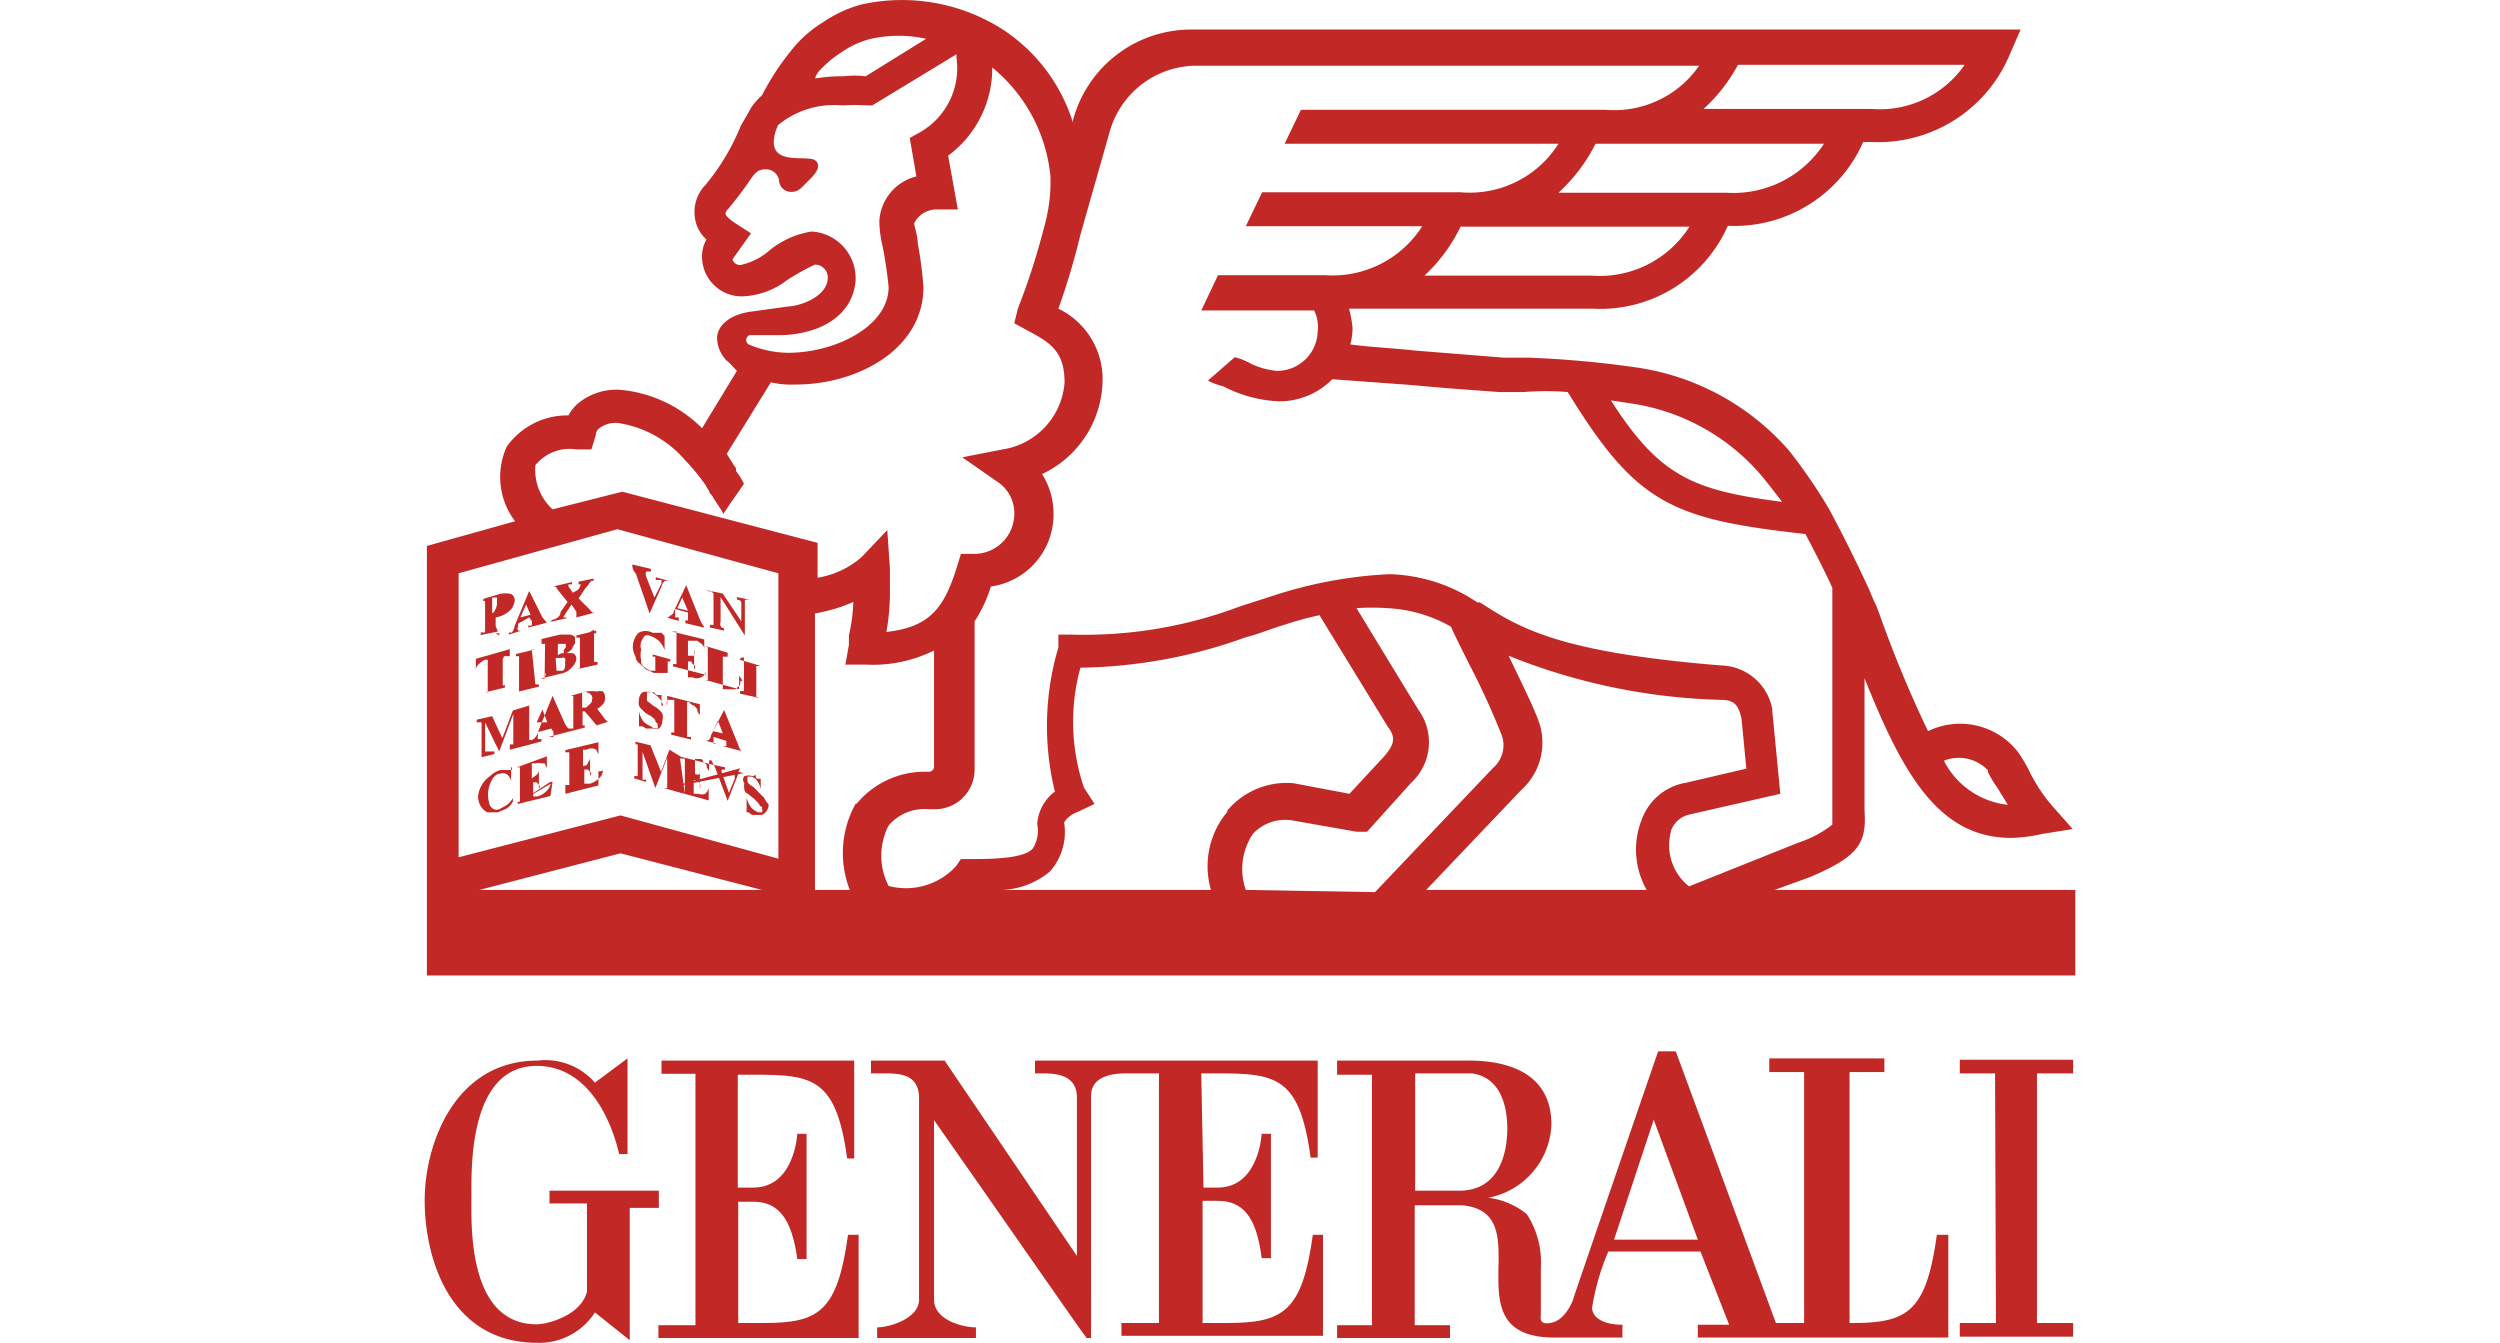 <svg id="Layer_1" data-name="Layer 1" xmlns="http://www.w3.org/2000/svg" viewBox="0 0 56.69 30.45"><defs><style>.cls-1{fill:none;}.cls-2{fill:#c12826;}</style></defs><g id="generali"><rect class="cls-1" width="56.69" height="30.45"/><g id="Generali-2" data-name="Generali"><path class="cls-2" d="M16.73,26.93V24.37c1.61,0,2.21-.08,2.48,1.9h.16V24.05H15v.3h.77v5.7h-.84v.29h4.54V28h-.24c-.24,1.74-.66,2-1.9,2h-.59V27.25h.34c.55,0,.87.35,1,1.3h.21V25.71h-.21s-.06,1.22-1,1.22Z"/><path class="cls-2" d="M14.94,27H12.46v.29h.85v2c-.14.55-.91.74-1.14.74-1.59,0-1.48-2.32-1.48-2.93s-.06-2.93,1.48-2.93c1.1,0,1.66,1.1,1.87,2h.19V24l-.74.55a1.49,1.49,0,0,0-1.3-.5c-1.87,0-2.56,1.88-2.56,3.17s.55,3.23,2.56,3.23a1.5,1.5,0,0,0,1.3-.69l.79.63v-3h.66Z"/><path class="cls-2" d="M43.92,28c-.24,1.74-.66,2-1.91,2h-.07V24.31h.79V24H40.12v.31h.79V30h-.64L38,23.84H37.6s-1.92,5.58-1.92,5.6-.16.47-.48.55-.26-.13-.26-.19V28.75a2,2,0,0,0-.32-1.22,1.74,1.74,0,0,0-.87-.37,1.76,1.76,0,0,0,1.43-1.66c0-.95-.66-1.42-1.78-1.45H30.32v.32h.79v5.68h-.79v.29h2.56v-.29h-.8V27.33h1.06c1.85.15-.32,3,2.11,3h1.54v-.29c-.08,0-.64,0-.69-.37a5.29,5.29,0,0,1,.37-1.29h2.09l.65,1.66H38.5v.29h5.68V28h-.26ZM33.09,27h-1V24.34h1.29c.77.11.8,1,.8,1.27C34.17,26.3,33.91,27,33.09,27Zm3.51,1.11.9-2.72,1,2.72Z"/><path class="cls-2" d="M27.24,24.34c1.61,0,2.21-.08,2.48,1.91h.16v-2.2H23.47v.29h.16c.24,0,.77,0,.79.51h0v3.63l-3-4.43H19.75v.29h.3c.31,0,.76,0,.79.51v4.62c0,.44-.69.63-.95.63h0v.24h2.24V30.1c-.29,0-.95-.16-.95-.63V25.4c1.19,1.69,3.44,4.94,3.46,4.94h.1V24.85c0-.48.56-.51.8-.51h.74V30h-.85v.29H30V28h-.23c-.24,1.74-.67,2-1.94,2h-.56V27.23h.34c.56,0,.88.34,1,1.3h.21V25.71h-.21s-.06,1.22-1,1.22h-.32Z"/><polygon class="cls-2" points="47.01 24.34 47.01 24.03 44.44 24.03 44.44 24.34 45.24 24.34 45.26 30 44.44 30 44.44 30.31 47.01 30.31 47.01 30 46.19 30 46.19 24.34 47.01 24.34"/><path class="cls-2" d="M40.24,20.18l.8-.29h0c1.11-.47,1.29-.77,1.24-1.51v-3C43.13,17.5,43.94,19,45.6,19a3.37,3.37,0,0,0,.71-.09L47,18.8l-.45-.51a3.58,3.58,0,0,1-.55-.84,4,4,0,0,0-.22-.37,1.66,1.66,0,0,0-2.06-.5,26.85,26.85,0,0,1-1.1-2.65l-.08-.21c-.08-.15-.13-.31-.21-.47h0c-.27-.58-.55-1.14-.85-1.7a12,12,0,0,0-.91-1.33,5.66,5.66,0,0,0-3.41-1.88,23.46,23.46,0,0,0-2.5-.23h-.56l-2-.16c-.55-.06-1.06-.08-1.48-.14a1.5,1.5,0,0,0,.05-.37A2.42,2.42,0,0,0,30.59,7h5.53a3.16,3.16,0,0,0,3.06-1.88,3.19,3.19,0,0,0,3.07-1.9h.19a3.23,3.23,0,0,0,3.14-2l.24-.55H27a2.77,2.77,0,0,0-2.67,2.06v.05A3.91,3.91,0,0,0,22.71.65,4.25,4.25,0,0,0,19.54.1a2.86,2.86,0,0,0-.87.4,2.73,2.73,0,0,0-.74.66,5.69,5.69,0,0,0-.65,1,1.55,1.55,0,0,0-.24.27l-.24.42h0A5.1,5.1,0,0,1,16,4.19a.88.88,0,0,0-.24.76.79.79,0,0,0,.26.48h0a.77.77,0,0,0-.1.42.9.9,0,0,0,.93.87h0a1.78,1.78,0,0,0,1-.37A5.32,5.32,0,0,1,18.48,6a.29.29,0,0,1,.29.3c0,.39-.55.63-.9.65l-.79.11c-.55.06-.82.34-.82.61a.76.76,0,0,0,.21.5l.06.05.18.19-.79,1.3a3,3,0,0,0-1.85-.87,1.36,1.36,0,0,0-1,.34,1.08,1.08,0,0,0-.18.24h0a1.68,1.68,0,0,0-1.4.71,1.66,1.66,0,0,0,.19,1.69l-2,.56v9.74H47.06V20.18Zm4.84-2.67a2.5,2.5,0,0,0,.21.35l.24.39a1.85,1.85,0,0,1-1.45-1,.91.91,0,0,1,1,.22ZM37,9.15a4.81,4.81,0,0,1,2.93,1.62c.16.19.32.4.48.61-2-.26-2.77-.56-3.88-2.3Zm-.88-2.9H32.3a3.72,3.72,0,0,0,.82-1.11h5.19A2.41,2.41,0,0,1,36.09,6.25Zm3-1.88H35.34a3.83,3.83,0,0,0,.84-1.11h5.18a2.45,2.45,0,0,1-2.22,1.11Zm.28-2.9h5.15a2.34,2.34,0,0,1-2.12,1H38.63A3.75,3.75,0,0,0,39.41,1.47Zm-20.86.18a2.49,2.49,0,0,1,.55-.47,2,2,0,0,1,.66-.3A2.88,2.88,0,0,1,21,.88l-1.37.85a2.09,2.09,0,0,0-.5,0,3.39,3.39,0,0,0-.64.05c0-.08.05-.1.05-.13ZM16.92,7.7A.12.12,0,0,1,17,7.6h.66c.82,0,1.66-.37,1.74-1.22a1.06,1.06,0,0,0-1-1.13,2,2,0,0,0-1,.47,1.5,1.5,0,0,1-.61.29.18.18,0,0,1-.18-.13h0l.42-.59-.36-.23c-.09-.06-.22-.16-.22-.22a.21.21,0,0,1,.06-.1,8.16,8.16,0,0,0,.5-.66c.11-.16.18-.24.34-.24a.3.3,0,0,1,.32.29v0a.27.27,0,0,0,.29.22c.15,0,.23-.11.34-.22s.37-.34.19-.49-1.16.18-.9-.67l.05-.13a2,2,0,0,1,1.46-.45,5,5,0,0,1,.55,0l.13,0,1.91-1.16v.09h0A1.67,1.67,0,0,1,20.86,3l-.23.13.15.87a1.11,1.11,0,0,0-.84,1,2.49,2.49,0,0,0,.08.61c.05.27.1.58.13.9,0,.89-1.21,1.49-2.28,1.49h0A2.34,2.34,0,0,1,17,7.82.12.12,0,0,1,16.92,7.7Zm-4.78,2.85a1,1,0,0,1,.93-.36l.34,0,.1-.32a.21.21,0,0,1,.11-.18A.61.61,0,0,1,14,9.59a2.49,2.49,0,0,1,1.53.84A4.78,4.78,0,0,1,16,11a.57.57,0,0,0,.08.13c0,.06.08.11.08.13s.26.38.24.4c.15-.24.31-.45.47-.69a.05.05,0,0,0,0,0,1.75,1.75,0,0,0-.18-.29v-.05h0a.22.22,0,0,0-.05-.08l-.16-.26,1-1.62a2.12,2.12,0,0,0,.56.05h0c1.42,0,2.9-.81,2.9-2.21h0a9.06,9.06,0,0,0-.13-1c0-.18-.08-.37-.08-.45a.57.57,0,0,1,.53-.31h.46L21.5,3.53a2.46,2.46,0,0,0,1-2A3.64,3.64,0,0,1,23.82,4a3.72,3.72,0,0,1-.13,1.1l-.05.19h0A15.48,15.48,0,0,1,23.08,7L23,7.33l.29.16c.56.29.85.5.85,1.19a1.66,1.66,0,0,1-1.4,1.51l-.92.18.79.55a.85.85,0,0,1,.39.74.91.91,0,0,1-.92.9h-.29l-.08.26c-.29.95-.61,1.4-1.61,1.51a5.18,5.18,0,0,0,.08-1v-.44l-.06-.87-.58.61a2,2,0,0,1-1,.47v-.79l-4.43-1.16-1.58.4A1.22,1.22,0,0,1,12.14,10.55Zm-1.27,9.63,3.2-.83,3.21.83Zm6.85-.69-3.65-1-3.67.95V13L14,12l3.65,1v6.49Zm1.68-1.26a2.3,2.3,0,0,0-.13,1.95h-.79V13.91a3.65,3.65,0,0,0,.87-.26,4,4,0,0,1-.1.76c0,.08,0,.13,0,.21l-.08.45h.45a3.11,3.11,0,0,0,1.56-.32v2.62a.12.12,0,0,1-.1.13h-.11a2,2,0,0,0-1.54.72Zm8.43.18a1.92,1.92,0,0,0-.37,1.77H22.71a1.79,1.79,0,0,0,1.1-.42,1.35,1.35,0,0,0,.32-1.11.56.56,0,0,1,.29-.23l.4-.19-.24-.37a4.64,4.64,0,0,1-.08-2.72h0a11.42,11.42,0,0,0,3.75-.69c.29-.07.56-.19.9-.29h0a7,7,0,0,1,.77-.21l1.55,2.53h0c.16.21.19.37-.1.69L30.6,18l-1.27-.24h0a1.76,1.76,0,0,0-1.5.62Zm.42,1.77a1.43,1.43,0,0,1,.16-1.27,1,1,0,0,1,.87-.31l1.48.26H31l1-1.11h0a1.25,1.25,0,0,0,.16-1.66l-1.4-2.3a5.34,5.34,0,0,1,.69,0h0a3.21,3.21,0,0,1,1.45.42c.1.22.24.5.4.82a17.19,17.19,0,0,1,.76,1.66.68.68,0,0,1-.21.73l-2.67,2.81Zm9.09,0h-5l2.16-2.27a1.44,1.44,0,0,0,.4-1.53c-.11-.32-.4-.9-.69-1.51a13.82,13.82,0,0,0,4.81,1c.32,0,.4.13.47.42l.11,1.14-1.37.32a1.29,1.29,0,0,0-1,.83A1.85,1.85,0,0,0,37.34,20.18Zm.55-1.34a.58.58,0,0,1,.42-.37L40.37,18l-.18-1.86v-.05a1.21,1.21,0,0,0-1.16-1c-3.7-.3-4.57-.85-5.47-1.43H33.5a3.74,3.74,0,0,0-2-.64,10,10,0,0,0-2.48.44l-.9.29a10,10,0,0,1-3.83.64H24l0,.29a6.26,6.26,0,0,0-.08,3.27,1,1,0,0,0-.4.74.75.75,0,0,1-.1.55c-.19.22-.85.24-1.38.24h-.25l-.11.16a1.54,1.54,0,0,1-1.53.45,1.5,1.5,0,0,1,0-1.37,1.07,1.07,0,0,1,.92-.37h.11a.9.9,0,0,0,.92-.87V14.09a3.17,3.17,0,0,0,.37-.79,1.65,1.65,0,0,0,1.42-1.66,1.68,1.68,0,0,0-.26-.89A2.38,2.38,0,0,0,25,8.69,1.77,1.77,0,0,0,24,7a16.21,16.21,0,0,0,.5-1.68L25.16,3a2.05,2.05,0,0,1,1.93-1.51H38.53a2.34,2.34,0,0,1-2.12,1H29.5l-.37.77h6.21a2.38,2.38,0,0,1-2.22,1.1h-4.5l-.37.77h4a2.41,2.41,0,0,1-2.21,1.11H27.62l-.38.8H29.8a.84.84,0,0,1,.08.47.92.92,0,0,1-.92.9,1.72,1.72,0,0,1-.59-.16A1.4,1.4,0,0,0,28,8.1l-.61.53a1.48,1.48,0,0,0,.35.13h0A3,3,0,0,0,29,9.1a1.68,1.68,0,0,0,1.21-.5L32,8.73c.82.08,1.61.13,2,.16h.55a6.24,6.24,0,0,1,1,0c1.56,2.54,2.35,2.88,5.39,3.22.21.4.42.8.61,1.22V18.7a2.47,2.47,0,0,1-.75.4l-2.5,1a1.19,1.19,0,0,1-.41-1.24Z"/><path class="cls-2" d="M11.32,14.41v-.05h-.08m0,0V14a.58.58,0,0,0,.22-.08.47.47,0,0,0,.15-.13.44.44,0,0,0,.06-.16.16.16,0,0,0-.08-.16.57.57,0,0,0-.26,0l-.37.11h0v.05H11m0,0v.71h-.1v.06l.39-.08Zm.16.29v-.37h.11s0,.05,0,.13a.3.3,0,0,1-.05.16s0,.05-.1.08Z"/><path class="cls-2" d="M11.54,14.33h0v.06l.28-.09v0h-.07a.08.08,0,0,1,0-.09v-.07L12,14l.06.08v.1a.11.11,0,0,1-.08,0h0v.05l.42-.11h0v0h0L12.3,14,12,13.4h0l-.33.79a.29.29,0,0,1-.07.16.06.06,0,0,0-.06,0ZM11.8,14l.13-.29.1.23Z"/><path class="cls-2" d="M12.85,14h-.08v0l.06-.1.13-.19.11.16a0,0,0,0,0,0,.05v0h0V14l.42-.11h0v0h-.06l-.07-.08-.24-.24.16-.24a.39.39,0,0,0,.08-.1l.05-.06h.05v-.05l-.34.07v.06h.05v0a.23.23,0,0,1-.07.13l-.11.06-.1-.14,0-.05v0h.08v-.05l-.43.1h0v0h.06l.06.09.21.26-.16.23c0,.09-.08.14-.13.16s-.06,0-.09.06h0l.35-.08Z"/><path class="cls-2" d="M11.43,14.88h.13a.54.54,0,0,1,0,.11h0v-.27l-.77.22h0v.26h0a.18.18,0,0,1,.08-.15.38.38,0,0,1,.13-.09h.06v.74m0,0H11v0l.45-.11h0v-.05H11.4v-.74Z"/><path class="cls-2" d="M12.06,14.73h0s0,0,.06,0h0v0l-.42.1h0v.05h.07v.74h0v.06l.45-.11h0v-.05h-.08m0,0v-.6a.22.22,0,0,1,0-.08Z"/><path class="cls-2" d="M12.35,15.39h-.1v0l.45-.11a.45.45,0,0,0,.28-.16.31.31,0,0,0,.09-.18.13.13,0,0,0-.09-.13h-.13a.35.35,0,0,0,.13-.11c0-.05.06-.08.06-.13s0-.08,0-.11-.07-.07-.13-.07h-.21l-.42.1h0v.11h.08m0,0v.66a.06.06,0,0,1,0,.08Zm.24.32h.13a.1.1,0,0,1,.08,0,.13.13,0,0,1,0,.1.2.2,0,0,1,0,.11.1.1,0,0,1-.05.08l-.08,0h-.06v0Zm.18-.19a.1.1,0,0,1,0,.08s-.08,0-.13.05V14.6h.18a0,0,0,0,1,0,.07C12.8,14.73,12.77,14.75,12.77,14.78Z"/><path class="cls-2" d="M13.46,14.36h.06V14.3l-.45.11h0v.05h.08m0,0v.71h0s0,0-.05,0h0v0l.45-.1h0v-.06h-.08v-.73Z"/><path class="cls-2" d="M13.78,16.37h0l-.06-.06-.18-.24a.23.23,0,0,0,.1-.07.21.21,0,0,0,.08-.19.19.19,0,0,0-.05-.13.21.21,0,0,0-.13,0,1,1,0,0,0-.24,0l-.37.1h0v0H13v.74a0,0,0,0,1-.05,0h-.06a.49.49,0,0,1-.08-.11l-.28-.63h0l-.32.79a.3.3,0,0,1-.08.16s-.05.05-.08.05h-.05v-.71H12V16l-.37.11h0l-.24.63-.23-.5-.35.08h0v.06h.11v.68l0,.06h0s0,0,0,0h0v.05l.29-.07h0v-.06H11v-.66l.32.66h0l.32-.85v.69m0,0h-.08V17l.43-.11h0l.29-.08h0v-.05h-.08a.11.11,0,0,1,0-.08l0-.08.3-.08.05.08v.11h-.11v0l.39-.1h0l.43-.11h0v-.05h-.05v-.32h.05l.27.32h0l.26-.08h0v0Zm1.77-1.06a.11.11,0,0,1,0,.11s0,0-.08.08-.08,0-.13.05h0v-.35l0,0a.11.11,0,0,1,.13,0A.13.13,0,0,1,13.43,15.86Zm-1,.56-.24,0,.13-.29"/><path class="cls-2" d="M11.61,17.41v.05h-.26a.58.58,0,0,0-.24.14.64.64,0,0,0-.19.21.61.61,0,0,0-.08.26.47.47,0,0,0,.06.21.4.4,0,0,0,.15.14h.24l.19-.08a.46.46,0,0,0,.15-.16h0V18.1a.64.64,0,0,1-.13.15l-.16.09a.15.15,0,0,1-.16,0s-.08-.06-.08-.11a.68.68,0,0,1,.09-.6c.05-.05.08-.08.13-.08a.22.22,0,0,1,.16,0,.25.25,0,0,1,.11.16h0v-.32Z"/><path class="cls-2" d="M12.49,17.77a.35.35,0,0,1-.11.18.45.45,0,0,1-.19.11h-.1v-.32h.08s0,0,.05.06,0,.05,0,.1h0v-.49h0a.18.18,0,0,1-.05.16l-.11.08h0v-.34l.08,0a.28.28,0,0,1,.13,0h.08s0,0,.05.11h0v-.27l-.68.25h0v0h.07v.78m0,0h-.05v.05l.74-.18h0l.05-.32h-.05Z"/><path class="cls-2" d="M13.67,17.47a.24.24,0,0,1-.1.19.45.45,0,0,1-.19.11h-.13v-.32h.08l.05.05c.06.06,0,.05,0,.11h0v-.48h0a.18.18,0,0,1-.05.16c0,.05-.05.08-.11.08h0V17h.08a.22.22,0,0,1,.22,0,.47.47,0,0,0,.05.1h0v-.27l-.75.18h0v.05h.09v.74h-.09V18l.75-.19h0l0-.32h.05Z"/><path class="cls-2" d="M14.73,13.91h0L15,13.3a.22.22,0,0,1,.08-.13h.08v0l-.29-.08v.06H15l0,0v0s0,.05,0,.08l-.16.32-.19-.48a.2.2,0,0,1,0-.11v0h.11v-.06l-.42-.1v.05h0a0,0,0,0,1,0,0,.3.3,0,0,0,.08.16Z"/><path class="cls-2" d="M15.1,14h0v0l.29.08V14h-.08v-.11l0-.08.29.08,0,.11v.07h-.06v.06l.42.1V14.2h0a.57.57,0,0,1-.08-.13l-.32-.8h0l-.28.59c0,.05-.06.1-.09.1A.07.07,0,0,1,15.1,14Zm.26-.21.11-.24.13.3Z"/><path class="cls-2" d="M16.08,13.41h.05l.05.05v.71s-.05,0-.08,0h0v.06l.32.07v-.05h0a.14.14,0,0,1-.08-.05.18.18,0,0,1,0-.11v-.55l.55.87h0V13.6H17l-.29-.06v.06h0a.1.1,0,0,1,.1.05v.44l-.42-.63h0L16,13.38v0Z"/><path class="cls-2" d="M14.51,15.05l.14.13.18.08h.31V15m0,0h.06v-.05l-.4-.11v.05h.06v.32h-.11a.57.57,0,0,1-.13-.08.15.15,0,0,1-.08-.16.49.49,0,0,1,0-.24.28.28,0,0,1,0-.18.57.57,0,0,1,.08-.13.15.15,0,0,1,.13,0,.72.72,0,0,1,.19.11.57.57,0,0,1,.13.21h0v-.32h0v0h0L15,14.35l-.08,0H14.8a.33.33,0,0,0-.32,0,.46.46,0,0,0-.13.32.42.42,0,0,0,.06.21.21.21,0,0,0,.1.17Z"/><path class="cls-2" d="M16,15.52v-.29h0a.16.16,0,0,1-.11.13.19.19,0,0,1-.18,0H15.6V15h.08s0,.05.06.08,0,.08,0,.13h0v-.47h0a.21.21,0,0,1,0,.13H15.6v-.34h.08c.06,0,.11,0,.13,0l.11.08a.18.18,0,0,1,.05.16h0v-.27h0l-.74-.18v0h.11v.74h-.08v.05l.74.19Z"/><path class="cls-2" d="M16.84,15.44h-.05c0,.05,0,.11-.05.13s0,.06-.08.06h-.11l-.08,0h-.08v-.74h.11V14.8l-.5-.15v0h0l.05,0h0v.77H16v0l.76.21h0l0-.31Z"/><path class="cls-2" d="M16.81,14.91h0l.06,0h0v.76h-.09v.06l.45.1h0v0h-.08V15.1h.1v0l-.48-.14Z"/><path class="cls-2" d="M14.76,16.47a.62.62,0,0,1-.16-.1.53.53,0,0,1-.11-.24h0v.34h.08l.08.05h.16a.15.15,0,0,0,.13,0,.23.23,0,0,0,.08-.18.3.3,0,0,0,0-.16.6.6,0,0,0-.21-.18l-.14-.11s0-.05,0-.08V15.7h.11a.83.83,0,0,1,.15.11.45.45,0,0,1,.11.19H15l0-.3h0v.06h-.09s-.05,0-.07-.06h-.08a.31.31,0,0,0-.19,0,.21.21,0,0,0-.08.16.32.32,0,0,0,0,.14.25.25,0,0,0,.08.1.46.46,0,0,0,.18.13c.06.05.11.08.11.11a.06.06,0,0,0,.05.06s0,.05,0,.05a.09.09,0,0,1,0,.07A.17.17,0,0,1,14.76,16.47Z"/><path class="cls-2" d="M15.74,16l.07.08a.18.18,0,0,0,.06.13h0v-.24h0l-.74-.19h0V16h0a.17.17,0,0,1,0-.13h.1l.06,0,0,.65v.09h-.07v.05l.45.11h0v-.06h-.09v-.07l0-.72h.05A.15.15,0,0,0,15.74,16Z"/><path class="cls-2" d="M16.47,16.92h-.08v0l.42.11h0v0h0a.37.37,0,0,1-.07-.14l-.32-.79h0l-.3.58c0,.06-.05.11-.07.11a.14.14,0,0,1-.09,0h0v0l.3.07h0v0h-.08s0,0,0-.06,0,0,0,0v-.09l.29.09,0,.1,0,.05s0,0,0,.06Zm-.08-.29-.22-.05.11-.24Z"/><path class="cls-2" d="M16.87,17.53v0l-.27-.05h0v.05h0a.07.07,0,0,1,.06,0h0v.13l-.13.32-.16-.45a.11.11,0,0,1,0-.08v0h.07v-.05l-.37-.08h0l-.63-.16h0L15.18,17l-.19.5-.24-.6h0l-.34-.08h0v.06h.05V17l0,.55v.05s0,0,0,0h-.08v.05l.27.08h0v-.05h-.08s0,0,0-.06v-.57l.29.82h0l.27-.69v.69m0,0h-.08v0l.36.1h0l.66.18,0-.28h0a.26.26,0,0,1-.08.13.2.2,0,0,1-.15,0h-.11l0,0v-.31h.08s0,0,.06.07a.22.22,0,0,1,0,.14h0v-.48h0a.51.51,0,0,1,0,.13.11.11,0,0,1-.11,0h0v-.34h.08c.05,0,.1,0,.1.06l.08.07a.22.22,0,0,0,.06.14h0v-.24h.05l.08.15.29.77h0l.24-.61s0-.08.05-.13a0,0,0,0,1,0,0Zm.29,0,0,0h0V17.2m0,0h.05l.06,0h0V18Z"/><path class="cls-2" d="M17.32,18.08s-.11-.1-.18-.18-.11-.08-.14-.11-.05-.05-.05-.08v-.05s0-.05,0-.05.06,0,.08,0a.21.21,0,0,1,.14.1.41.41,0,0,1,.08.19h0v-.29h0v.05h-.06a.05.05,0,0,1-.05-.06c0-.05-.05,0-.07,0a.31.31,0,0,0-.19,0,.12.12,0,0,0,0,.16.33.33,0,0,0,0,.14s0,.07.08.1l.16.13.1.11a.05.05,0,0,0,.06.05,0,0,0,0,0,0,.05.11.11,0,0,1,0,.08h-.08a.44.44,0,0,1-.16-.1.58.58,0,0,1-.11-.24h0v.34h0s0,0,0,0h0l.05,0s.06.06.08.06h.16a.15.15,0,0,0,.13-.05.27.27,0,0,0,.08-.19A.57.57,0,0,1,17.32,18.08Z"/></g></g></svg>